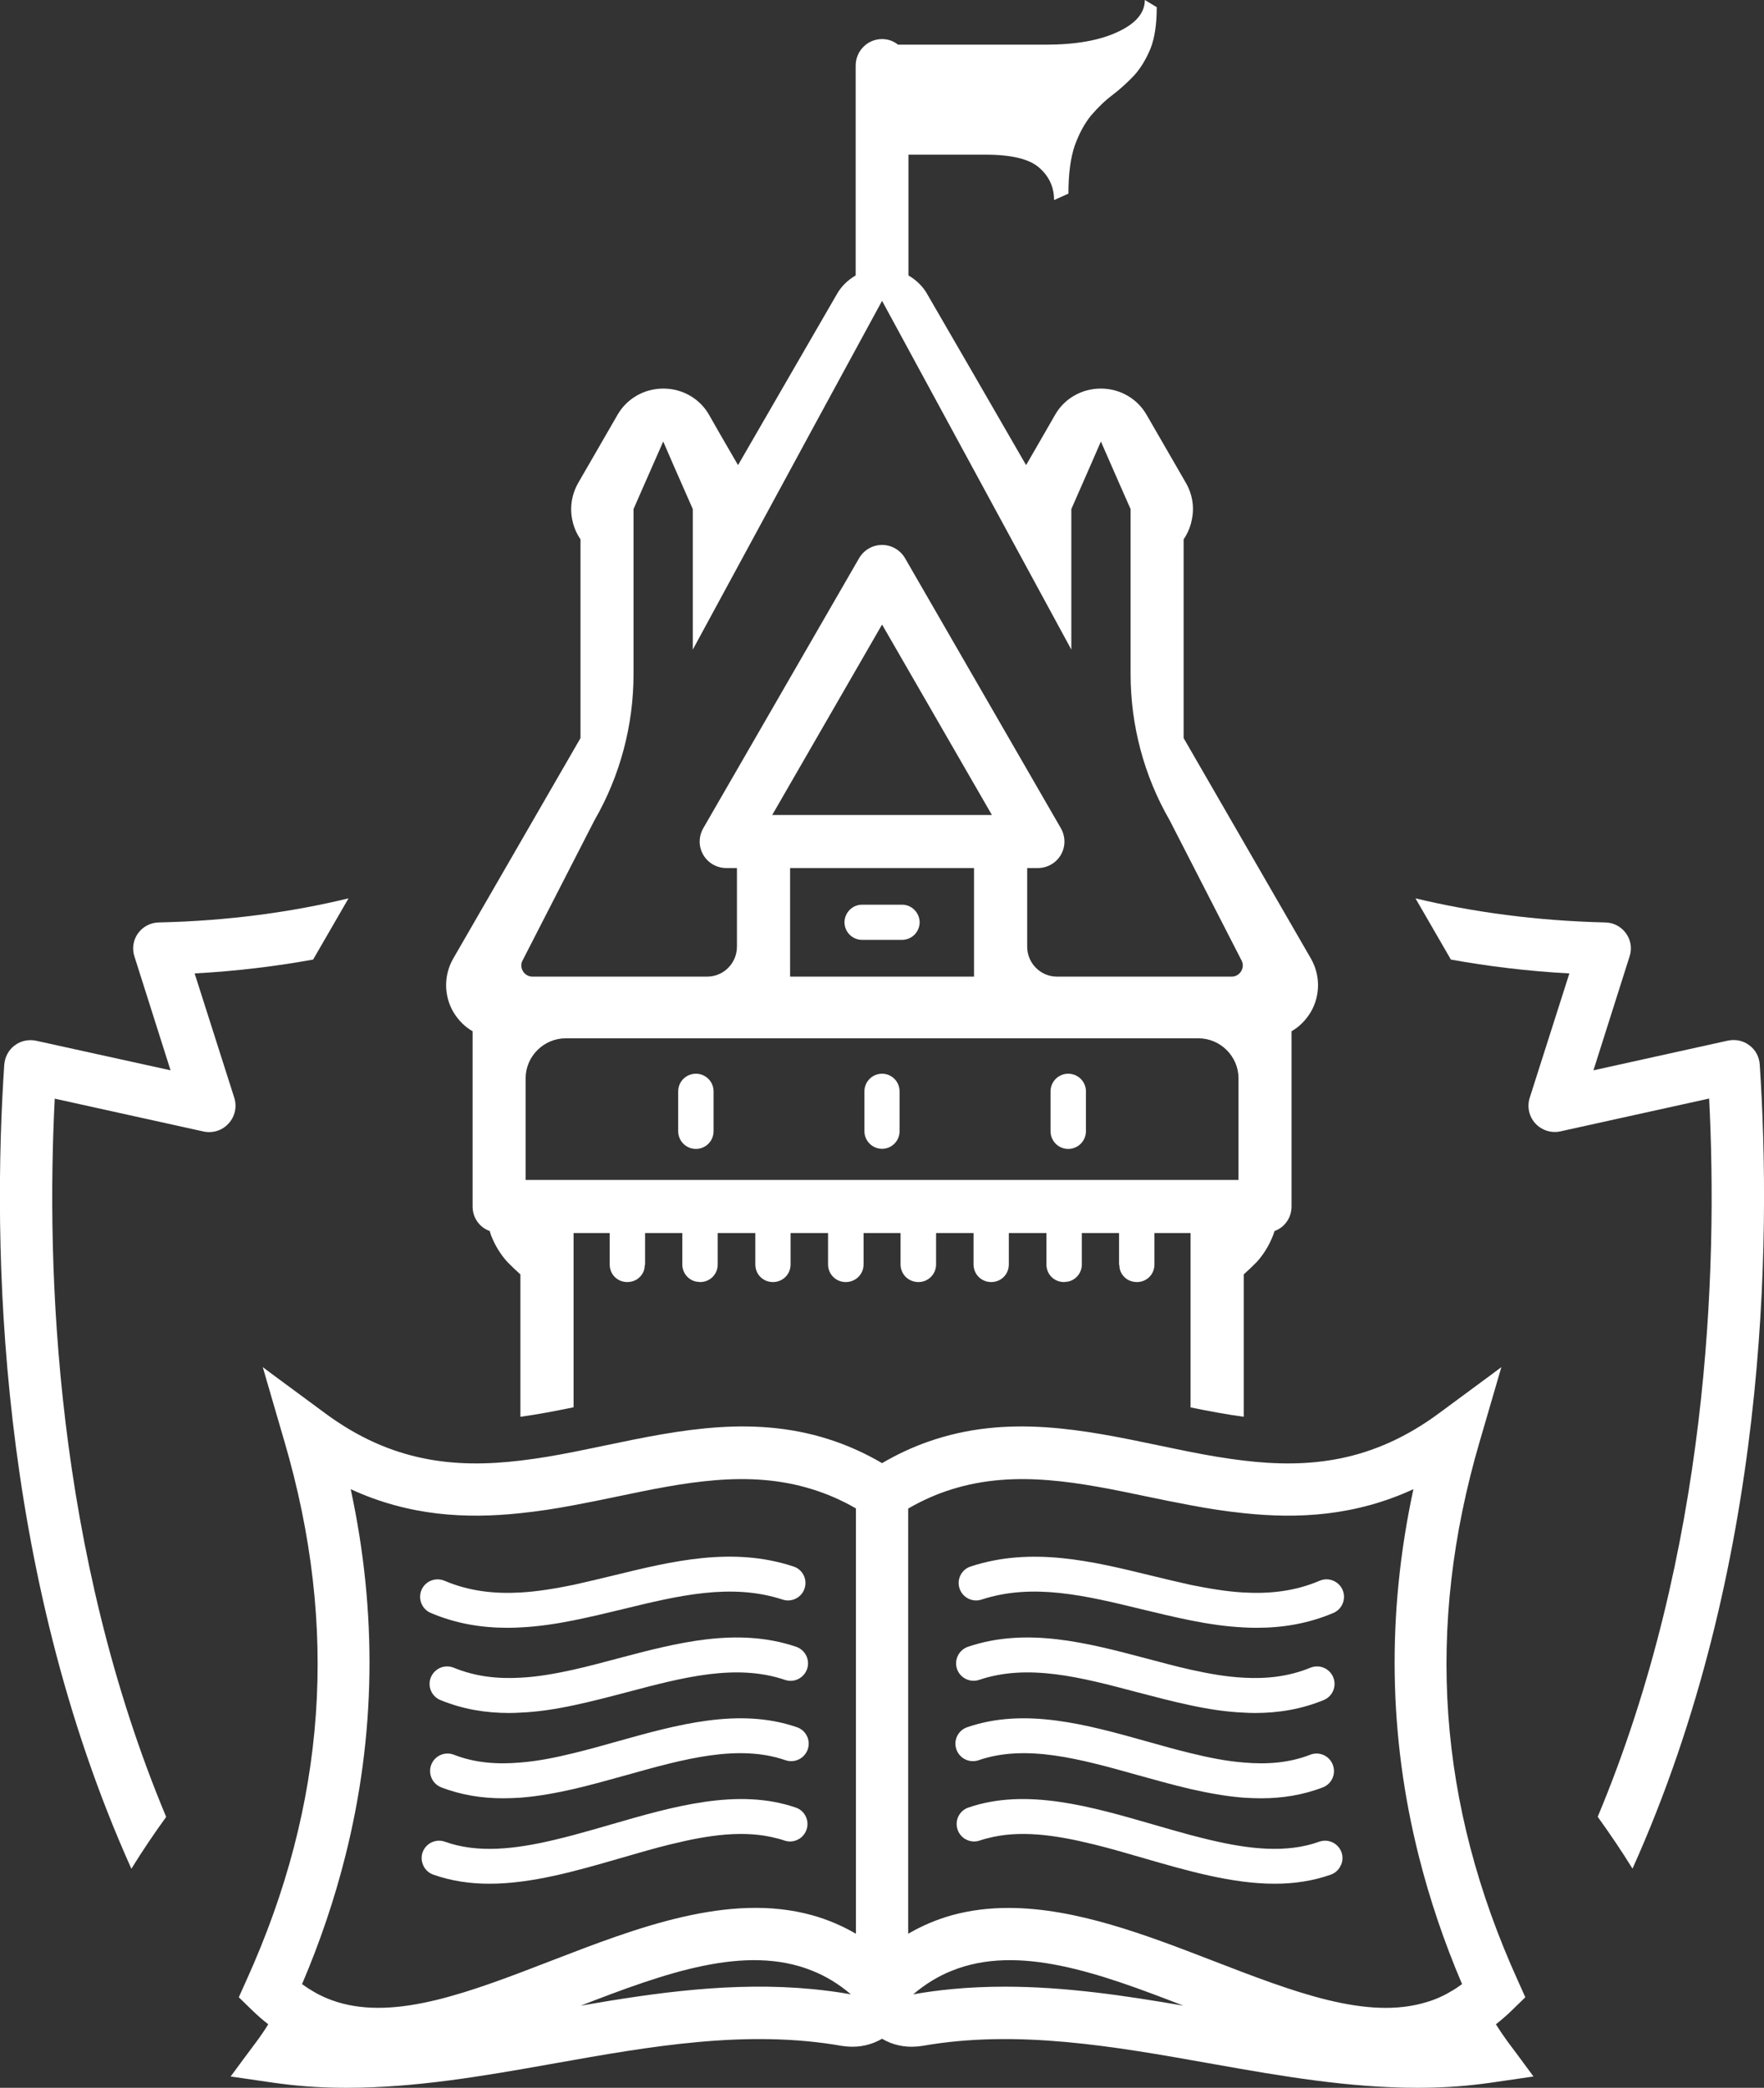 <?xml version="1.0" encoding="utf-8"?>
<!-- Generator: $$$/GeneralStr/196=Adobe Illustrator 27.6.0, SVG Export Plug-In . SVG Version: 6.00 Build 0)  -->
<svg version="1.2" baseProfile="tiny" id="Calque_1"
	 xmlns="http://www.w3.org/2000/svg" xmlns:xlink="http://www.w3.org/1999/xlink" x="0px" y="0px" viewBox="0 0 145.01 171.56"
	 overflow="visible" xml:space="preserve">
<rect x="0" y="0" width="145.01" height="171.56" fill="#333333" stroke="none"/>
<g>
	<path fill="#FFFFFF" d="M38.85,84.74v14.4c0,0.93,0.57,1.72,1.41,2.02l0.1,0.33c0.34,0.88,0.8,1.6,1.34,2.2
		c0.35,0.36,0.71,0.7,1.08,1.03v11.7c1.41-0.19,2.86-0.47,4.37-0.78v-14.32h2.97v2.58c0,0.82,0.63,1.45,1.45,1.45
		c0.28,0,0.57-0.08,0.8-0.23c0.36-0.24,0.63-0.64,0.63-1.13l0.03-0.09v-2.58h3.06v2.58c0,0.71,0.49,1.27,1.12,1.41l0.34,0.04
		c0.81,0,1.45-0.63,1.45-1.45v-2.58h3.09v2.58c0,0.82,0.64,1.45,1.45,1.45c0.8,0,1.45-0.63,1.45-1.45v-2.58h3.08v2.58
		c0,0.82,0.66,1.45,1.45,1.45c0.81,0,1.47-0.63,1.47-1.45v-2.58h3.04v2.58c0,0.82,0.66,1.45,1.47,1.45c0.79,0,1.45-0.63,1.45-1.45
		v-2.58h3.08v2.58c0,0.82,0.65,1.45,1.45,1.45c0.81,0,1.45-0.63,1.45-1.45v-2.58h3.09v2.58c0,0.82,0.64,1.45,1.45,1.45l0.34-0.04
		c0.63-0.14,1.12-0.7,1.12-1.41v-2.58h3.06v2.58l0.03,0.09c0,0.49,0.27,0.89,0.63,1.13c0.23,0.15,0.52,0.23,0.8,0.23
		c0.82,0,1.45-0.63,1.45-1.45v-2.58h2.97v14.33c1.51,0.31,2.96,0.58,4.37,0.77v-11.7c0.37-0.33,0.73-0.67,1.08-1.03
		c0.54-0.6,1-1.32,1.34-2.2l0.11-0.33c0.83-0.3,1.4-1.09,1.4-2.02v-14.4c0.65-0.37,1.19-0.92,1.6-1.61c0.77-1.35,0.77-3,0-4.35
		L97.3,60.65V44.32l0.19-0.3c0.24-0.43,0.41-0.88,0.49-1.35c0.21-1.01,0.04-2.08-0.51-3.02l-3.2-5.54
		c-0.77-1.36-2.21-2.18-3.77-2.18h-0.02c-1.55,0-3,0.82-3.76,2.18l-0.92,1.6l-1.45,2.51l-4.43-7.67l-3.65-6.3
		c-0.37-0.69-0.92-1.22-1.58-1.61h-0.01v-9.93h6.34c2.14,0,3.62,0.36,4.42,1.08c0.81,0.71,1.21,1.6,1.21,2.65l1.18-0.53
		c0-1.61,0.17-2.91,0.51-3.92c0.36-1,0.81-1.84,1.35-2.5c0.55-0.64,1.14-1.22,1.77-1.69c0.64-0.49,1.22-1.02,1.78-1.61
		c0.53-0.59,0.97-1.32,1.33-2.18c0.35-0.88,0.52-2.01,0.52-3.42L94.11,0c0,1.05-0.73,1.93-2.22,2.62c-1.48,0.7-3.46,1.05-5.9,1.05
		H73.82c-0.36-0.29-0.81-0.46-1.31-0.46c-1.21,0-2.17,0.99-2.17,2.18v17.25h-0.01c-0.66,0.39-1.21,0.92-1.58,1.61l-3.68,6.36
		l-4.4,7.61l-1.45-2.5l-0.92-1.61c-0.76-1.36-2.21-2.18-3.76-2.18h-0.02c-1.56,0-3,0.82-3.77,2.18l-3.2,5.54
		c-0.55,0.95-0.72,2.03-0.51,3.05c0.09,0.46,0.25,0.9,0.49,1.32l0.19,0.3v16.33L37.25,78.78c-0.77,1.35-0.77,3,0,4.35
		C37.66,83.82,38.2,84.37,38.85,84.74z M101.81,96.96h-58.6V88.6c0-1.79,1.48-3.28,3.3-3.28h52c1.82,0,3.3,1.49,3.3,3.28V96.96z
		 M63.48,66.97l9.03-15.65l9.03,15.65H63.48z M80.07,71.33v8.92H64.95v-8.92H80.07z M42.95,78.94l5.92-11.54
		c2.11-3.65,3.21-7.81,3.21-12.01V41.83l0.89-2.03l1.55-3.52l0.89,2.05l1.54,3.5v11.55l10.03-18.49l5.53-10.17l5.51,10.15
		l10.05,18.51V41.83l1.54-3.51l0.89-2.04l1.52,3.47l0.92,2.08v13.56c0,4.2,1.1,8.36,3.21,12.01l5.92,11.54
		c0.3,0.59-0.15,1.31-0.81,1.31H86.88c-1.35,0-2.44-1.11-2.44-2.46v-6.46h0.87c0.78,0,1.51-0.41,1.9-1.09
		c0.39-0.67,0.39-1.49,0-2.18L74.4,45.87c-0.4-0.68-1.11-1.09-1.89-1.09s-1.49,0.41-1.89,1.09L57.81,68.06
		c-0.39,0.69-0.39,1.51,0,2.18c0.39,0.68,1.12,1.09,1.9,1.09h0.87v6.46c0,1.35-1.09,2.46-2.44,2.46H43.76
		C43.1,80.25,42.65,79.53,42.95,78.94z"/>
	<path fill="#FFFFFF" d="M70.87,77.23h3.28c0.8,0,1.44-0.64,1.45-1.44c-0.01-0.8-0.65-1.45-1.45-1.45h-3.28
		c-0.8,0-1.44,0.65-1.45,1.45C69.43,76.59,70.07,77.23,70.87,77.23z"/>
	<path fill="#FFFFFF" d="M72.51,88.23c-0.8,0-1.45,0.65-1.45,1.45v3.27c0,0.8,0.65,1.45,1.45,1.45s1.44-0.65,1.44-1.45v-3.27
		C73.95,88.88,73.31,88.23,72.51,88.23z"/>
	<path fill="#FFFFFF" d="M87.81,88.23c-0.8,0-1.45,0.65-1.45,1.45v3.27c0,0.81,0.65,1.46,1.45,1.46c0.81,0,1.46-0.65,1.46-1.46
		v-3.27C89.27,88.88,88.62,88.23,87.81,88.23z"/>
	<path fill="#FFFFFF" d="M57.21,88.23c-0.81,0-1.46,0.65-1.46,1.45v3.27c0,0.81,0.65,1.46,1.46,1.46c0.8,0,1.45-0.65,1.45-1.46
		v-3.27C58.66,88.88,58.01,88.23,57.21,88.23z"/>
	<path fill="#FFFFFF" d="M123.91,167.73c-0.34-0.47-0.65-0.93-0.94-1.39c0.45-0.35,0.9-0.74,1.34-1.17l1.08-1.05l-0.62-1.38
		c-6.58-14.51-7.61-28.99-3.14-44.26l1.49-5.11l0.3-1.03l-0.87,0.65l-4.27,3.15c-5.47,4.04-10.71,4.52-16.04,3.88
		c-1.45-0.17-2.9-0.42-4.37-0.71c-0.87-0.17-1.75-0.36-2.63-0.54c-6.13-1.28-12.43-2.59-18.92-0.31c-1.26,0.44-2.53,1.02-3.81,1.77
		c-1.28-0.75-2.55-1.33-3.81-1.77c-6.49-2.28-12.79-0.97-18.92,0.31c-0.88,0.18-1.76,0.37-2.63,0.54c-1.47,0.29-2.92,0.54-4.37,0.71
		c-5.33,0.64-10.57,0.16-16.04-3.88l-4.27-3.15l-0.87-0.65l0.3,1.03l1.49,5.11c4.47,15.27,3.44,29.75-3.14,44.26l-0.62,1.38
		l1.08,1.05c0.44,0.43,0.89,0.82,1.34,1.17c-0.28,0.46-0.6,0.93-0.94,1.39l-1.14,1.53l-1.01,1.37l3.57,0.52
		c0.23,0.03,0.46,0.06,0.69,0.09c1.77,0.23,3.54,0.32,5.3,0.32c5.6,0,11.18-0.96,16.63-1.93c0.17-0.03,0.34-0.06,0.51-0.09
		c7.75-1.38,15.77-2.8,23.56-1.42h0.03c0.14,0.02,0.29,0.04,0.43,0.05h0.01c1,0.08,1.98-0.15,2.82-0.64
		c0.84,0.5,1.82,0.72,2.82,0.64h0.01c0.01,0,0.01,0,0.01,0c0.14-0.01,0.28-0.03,0.42-0.05h0.03c7.79-1.38,15.81,0.04,23.56,1.42
		c0.17,0.03,0.34,0.06,0.51,0.09c5.45,0.97,11.02,1.93,16.63,1.93c1.76,0,3.53-0.09,5.3-0.32c0.23-0.03,0.46-0.06,0.69-0.09
		l3.57-0.52l-1.01-1.37L123.91,167.73z M82.61,163.25c-1.45,0-2.91,0.06-4.37,0.2c-1.05,0.1-2.11,0.24-3.17,0.43
		c1.01-0.86,2.07-1.5,3.18-1.94c5.47-2.21,12.09,0.18,19.03,2.87C92.47,163.98,87.57,163.25,82.61,163.25z M66.78,163.45
		c-6.46-0.62-12.83,0.28-19.04,1.36c6.94-2.69,13.56-5.08,19.03-2.87c1.11,0.44,2.17,1.08,3.18,1.94
		C68.89,163.69,67.83,163.55,66.78,163.45z M66.78,122.38c1.19,0.37,2.39,0.88,3.58,1.57v27.58v0.94v1.23v2.19v3.01
		c-1.17-0.68-2.37-1.18-3.59-1.52c-6.84-1.9-14.46,1.04-21.38,3.71c-6.75,2.61-12.78,4.93-17.67,3.42
		c-0.68-0.21-1.34-0.49-1.97-0.87c-0.31-0.18-0.62-0.38-0.92-0.6c1.48-3.47,2.66-6.96,3.55-10.49c2.5-9.89,2.65-19.99,0.45-30.18
		c4.8,2.21,9.49,2.45,13.95,1.97c1.48-0.15,2.94-0.38,4.37-0.65c1.19-0.22,2.36-0.46,3.51-0.7
		C56.2,121.83,61.51,120.73,66.78,122.38z M74.66,123.96c1.19-0.69,2.39-1.21,3.58-1.58c5.27-1.65,10.58-0.55,16.12,0.61
		c1.15,0.24,2.32,0.48,3.51,0.7c1.43,0.27,2.89,0.5,4.37,0.65c4.46,0.48,9.15,0.24,13.95-1.97c-2.2,10.19-2.05,20.29,0.45,30.18
		c0.89,3.53,2.07,7.02,3.55,10.49c-0.3,0.22-0.61,0.43-0.92,0.6c-0.63,0.38-1.29,0.67-1.97,0.87c-4.89,1.52-10.92-0.81-17.67-3.42
		c-5.39-2.08-11.19-4.31-16.72-4.31c-1.58,0-3.14,0.18-4.66,0.6c-1.22,0.34-2.42,0.84-3.59,1.52v-5.2v-1.23v-0.94V123.96z"/>
	<path fill="#FFFFFF" d="M42.78,130.86c-2.13,0.12-4.21-0.1-6.25-0.97c-0.73-0.3-1.57,0.03-1.88,0.76
		c-0.31,0.73,0.03,1.58,0.76,1.89c2.1,0.89,4.2,1.22,6.3,1.22c0.36,0,0.71-0.01,1.07-0.03c1.46-0.07,2.92-0.29,4.37-0.58
		c1.34-0.27,2.68-0.59,4-0.91c4.6-1.12,8.95-2.18,13.18-0.8c0.75,0.25,1.56-0.16,1.81-0.91c0.25-0.76-0.16-1.57-0.92-1.81
		c-5-1.65-9.96-0.44-14.75,0.73c-1.12,0.27-2.23,0.54-3.32,0.78C45.67,130.53,44.21,130.78,42.78,130.86z"/>
	<path fill="#FFFFFF" d="M65.45,135.32c-4.84-1.64-9.82-0.32-14.63,0.95c-1.24,0.33-2.47,0.66-3.67,0.93
		c-1.49,0.33-2.95,0.59-4.37,0.66c-1.9,0.11-3.72-0.1-5.48-0.82c-0.74-0.3-1.57,0.05-1.88,0.79c-0.3,0.73,0.05,1.57,0.79,1.87
		c1.85,0.76,3.74,1.06,5.63,1.06c0.31,0,0.62-0.01,0.94-0.03c1.45-0.06,2.92-0.29,4.37-0.6c1.47-0.31,2.95-0.7,4.4-1.08
		c4.61-1.22,8.96-2.37,12.98-1.01c0.75,0.26,1.56-0.15,1.82-0.9C66.6,136.39,66.2,135.58,65.45,135.32z"/>
	<path fill="#FFFFFF" d="M65.51,141.93c-4.75-1.64-9.85-0.21-14.78,1.17c-1.21,0.34-2.41,0.68-3.58,0.96
		c-1.5,0.37-2.96,0.66-4.37,0.77c-1.92,0.17-3.75,0.03-5.47-0.64c-0.74-0.29-1.57,0.08-1.86,0.82c-0.28,0.74,0.08,1.57,0.82,1.86
		c1.66,0.64,3.36,0.9,5.09,0.9c0.47,0,0.94-0.02,1.42-0.05c1.45-0.11,2.91-0.38,4.37-0.71c1.46-0.34,2.92-0.75,4.36-1.15
		c4.71-1.32,9.16-2.56,13.06-1.22c0.75,0.26,1.57-0.14,1.83-0.89S66.26,142.18,65.51,141.93z"/>
	<path fill="#FFFFFF" d="M65.41,148.53c-4.75-1.63-10.07-0.09-15.21,1.4c-1.03,0.3-2.05,0.59-3.05,0.86
		c-0.54,0.14-1.07,0.28-1.59,0.4c-3.25,0.77-6.3,1.11-8.98,0.15c-0.75-0.27-1.57,0.12-1.84,0.87c-0.12,0.35-0.1,0.72,0.04,1.04
		c0.14,0.35,0.44,0.65,0.83,0.79c1.49,0.53,3.04,0.75,4.62,0.75c3.51,0,7.18-1.06,10.77-2.1c1.42-0.41,2.81-0.82,4.17-1.15h0.01
		c3.12-0.77,6.06-1.18,8.68-0.48h0.01c0.2,0.05,0.41,0.11,0.61,0.18c0.43,0.15,0.87,0.08,1.22-0.14h0.01
		c0.26-0.17,0.48-0.43,0.59-0.75C66.56,149.6,66.16,148.78,65.41,148.53z"/>
	<path fill="#FFFFFF" d="M80.69,131.44c4.23-1.38,8.58-0.32,13.18,0.8c1.32,0.32,2.66,0.64,4,0.91c1.45,0.29,2.91,0.51,4.37,0.58
		c0.36,0.02,0.71,0.03,1.07,0.03c2.09,0,4.2-0.33,6.3-1.22c0.73-0.31,1.07-1.16,0.76-1.89c-0.31-0.72-1.15-1.07-1.88-0.76
		c-2.04,0.87-4.12,1.09-6.25,0.97c-1.43-0.08-2.89-0.33-4.37-0.63c-1.09-0.24-2.2-0.51-3.32-0.78c-4.79-1.17-9.75-2.37-14.75-0.73
		c-0.76,0.24-1.17,1.05-0.92,1.81C79.13,131.28,79.94,131.69,80.69,131.44z"/>
	<path fill="#FFFFFF" d="M80.49,138.04c4.02-1.36,8.37-0.21,12.98,1.01c1.45,0.38,2.93,0.77,4.4,1.08c1.45,0.31,2.92,0.54,4.37,0.6
		c0.32,0.02,0.63,0.03,0.94,0.03c1.89,0,3.78-0.3,5.63-1.06c0.74-0.3,1.09-1.14,0.79-1.87c-0.3-0.74-1.14-1.09-1.88-0.79
		c-1.76,0.72-3.58,0.93-5.48,0.82c-1.42-0.07-2.88-0.33-4.37-0.66c-1.2-0.27-2.43-0.6-3.67-0.93c-4.81-1.27-9.79-2.59-14.63-0.95
		c-0.75,0.26-1.15,1.07-0.9,1.82C78.93,137.89,79.74,138.29,80.49,138.04z"/>
	<path fill="#FFFFFF" d="M80.45,144.64c3.9-1.34,8.35-0.1,13.06,1.22c1.44,0.4,2.9,0.81,4.36,1.15c1.46,0.33,2.92,0.6,4.37,0.71
		c0.48,0.03,0.95,0.05,1.42,0.05c1.73,0,3.43-0.26,5.09-0.9c0.74-0.29,1.1-1.12,0.81-1.86c-0.28-0.74-1.12-1.11-1.85-0.82
		c-1.72,0.67-3.55,0.81-5.47,0.64c-1.41-0.11-2.87-0.4-4.37-0.77c-1.17-0.28-2.37-0.62-3.58-0.96c-4.93-1.38-10.03-2.81-14.78-1.17
		c-0.75,0.25-1.15,1.07-0.89,1.82S79.7,144.9,80.45,144.64z"/>
	<path fill="#FFFFFF" d="M108.44,151.34c-2.68,0.96-5.73,0.62-8.98-0.15c-0.52-0.12-1.05-0.26-1.59-0.4c-1-0.27-2.02-0.56-3.05-0.86
		c-5.14-1.49-10.46-3.03-15.21-1.4c-0.75,0.25-1.15,1.07-0.89,1.82c0.11,0.32,0.33,0.58,0.59,0.75h0.01
		c0.35,0.22,0.79,0.29,1.22,0.14c0.2-0.07,0.41-0.13,0.61-0.18h0.01c2.62-0.7,5.56-0.29,8.68,0.48h0.01
		c1.36,0.33,2.75,0.74,4.17,1.15c3.59,1.04,7.26,2.1,10.77,2.1c1.58,0,3.13-0.22,4.62-0.75c0.38-0.14,0.68-0.43,0.82-0.79h0.01
		c0.14-0.32,0.16-0.69,0.04-1.04C110.01,151.46,109.19,151.07,108.44,151.34z"/>
	<path fill="#FFFFFF" d="M144.66,87.48c-0.04-0.63-0.34-1.21-0.85-1.58c-0.5-0.39-1.15-0.52-1.77-0.39l-11.05,2.44l2.97-9.36
		c0.22-0.65,0.1-1.35-0.29-1.89c-0.4-0.56-1.03-0.89-1.71-0.9c-5.78-0.14-10.96-0.87-15.6-1.98l2.91,5.03
		c3.05,0.55,6.28,0.95,9.74,1.14l-3.26,10.22c-0.23,0.73-0.06,1.54,0.46,2.1c0.52,0.57,1.31,0.82,2.05,0.66l12.24-2.7
		c0.72,14.04-0.03,37.2-9.16,59.02c1,1.39,1.96,2.8,2.86,4.26C145.32,128.84,145.63,102.09,144.66,87.48z"/>
	<path fill="#FFFFFF" d="M19.26,90.21L16,79.99c3.46-0.19,6.7-0.59,9.74-1.14l2.91-5.03c-4.64,1.12-9.82,1.85-15.6,1.98
		c-0.67,0.01-1.31,0.34-1.71,0.9c-0.39,0.55-0.5,1.25-0.29,1.89l2.97,9.36L2.97,85.52c-0.62-0.13-1.26,0-1.77,0.39
		c-0.5,0.37-0.8,0.95-0.85,1.58c-0.98,14.61-0.66,41.36,10.45,66.07c0.9-1.46,1.86-2.88,2.86-4.26
		c-9.13-21.82-9.88-44.98-9.16-59.02l12.24,2.7c0.75,0.16,1.54-0.09,2.05-0.66C19.32,91.75,19.49,90.94,19.26,90.21z"/>
</g>
</svg>
